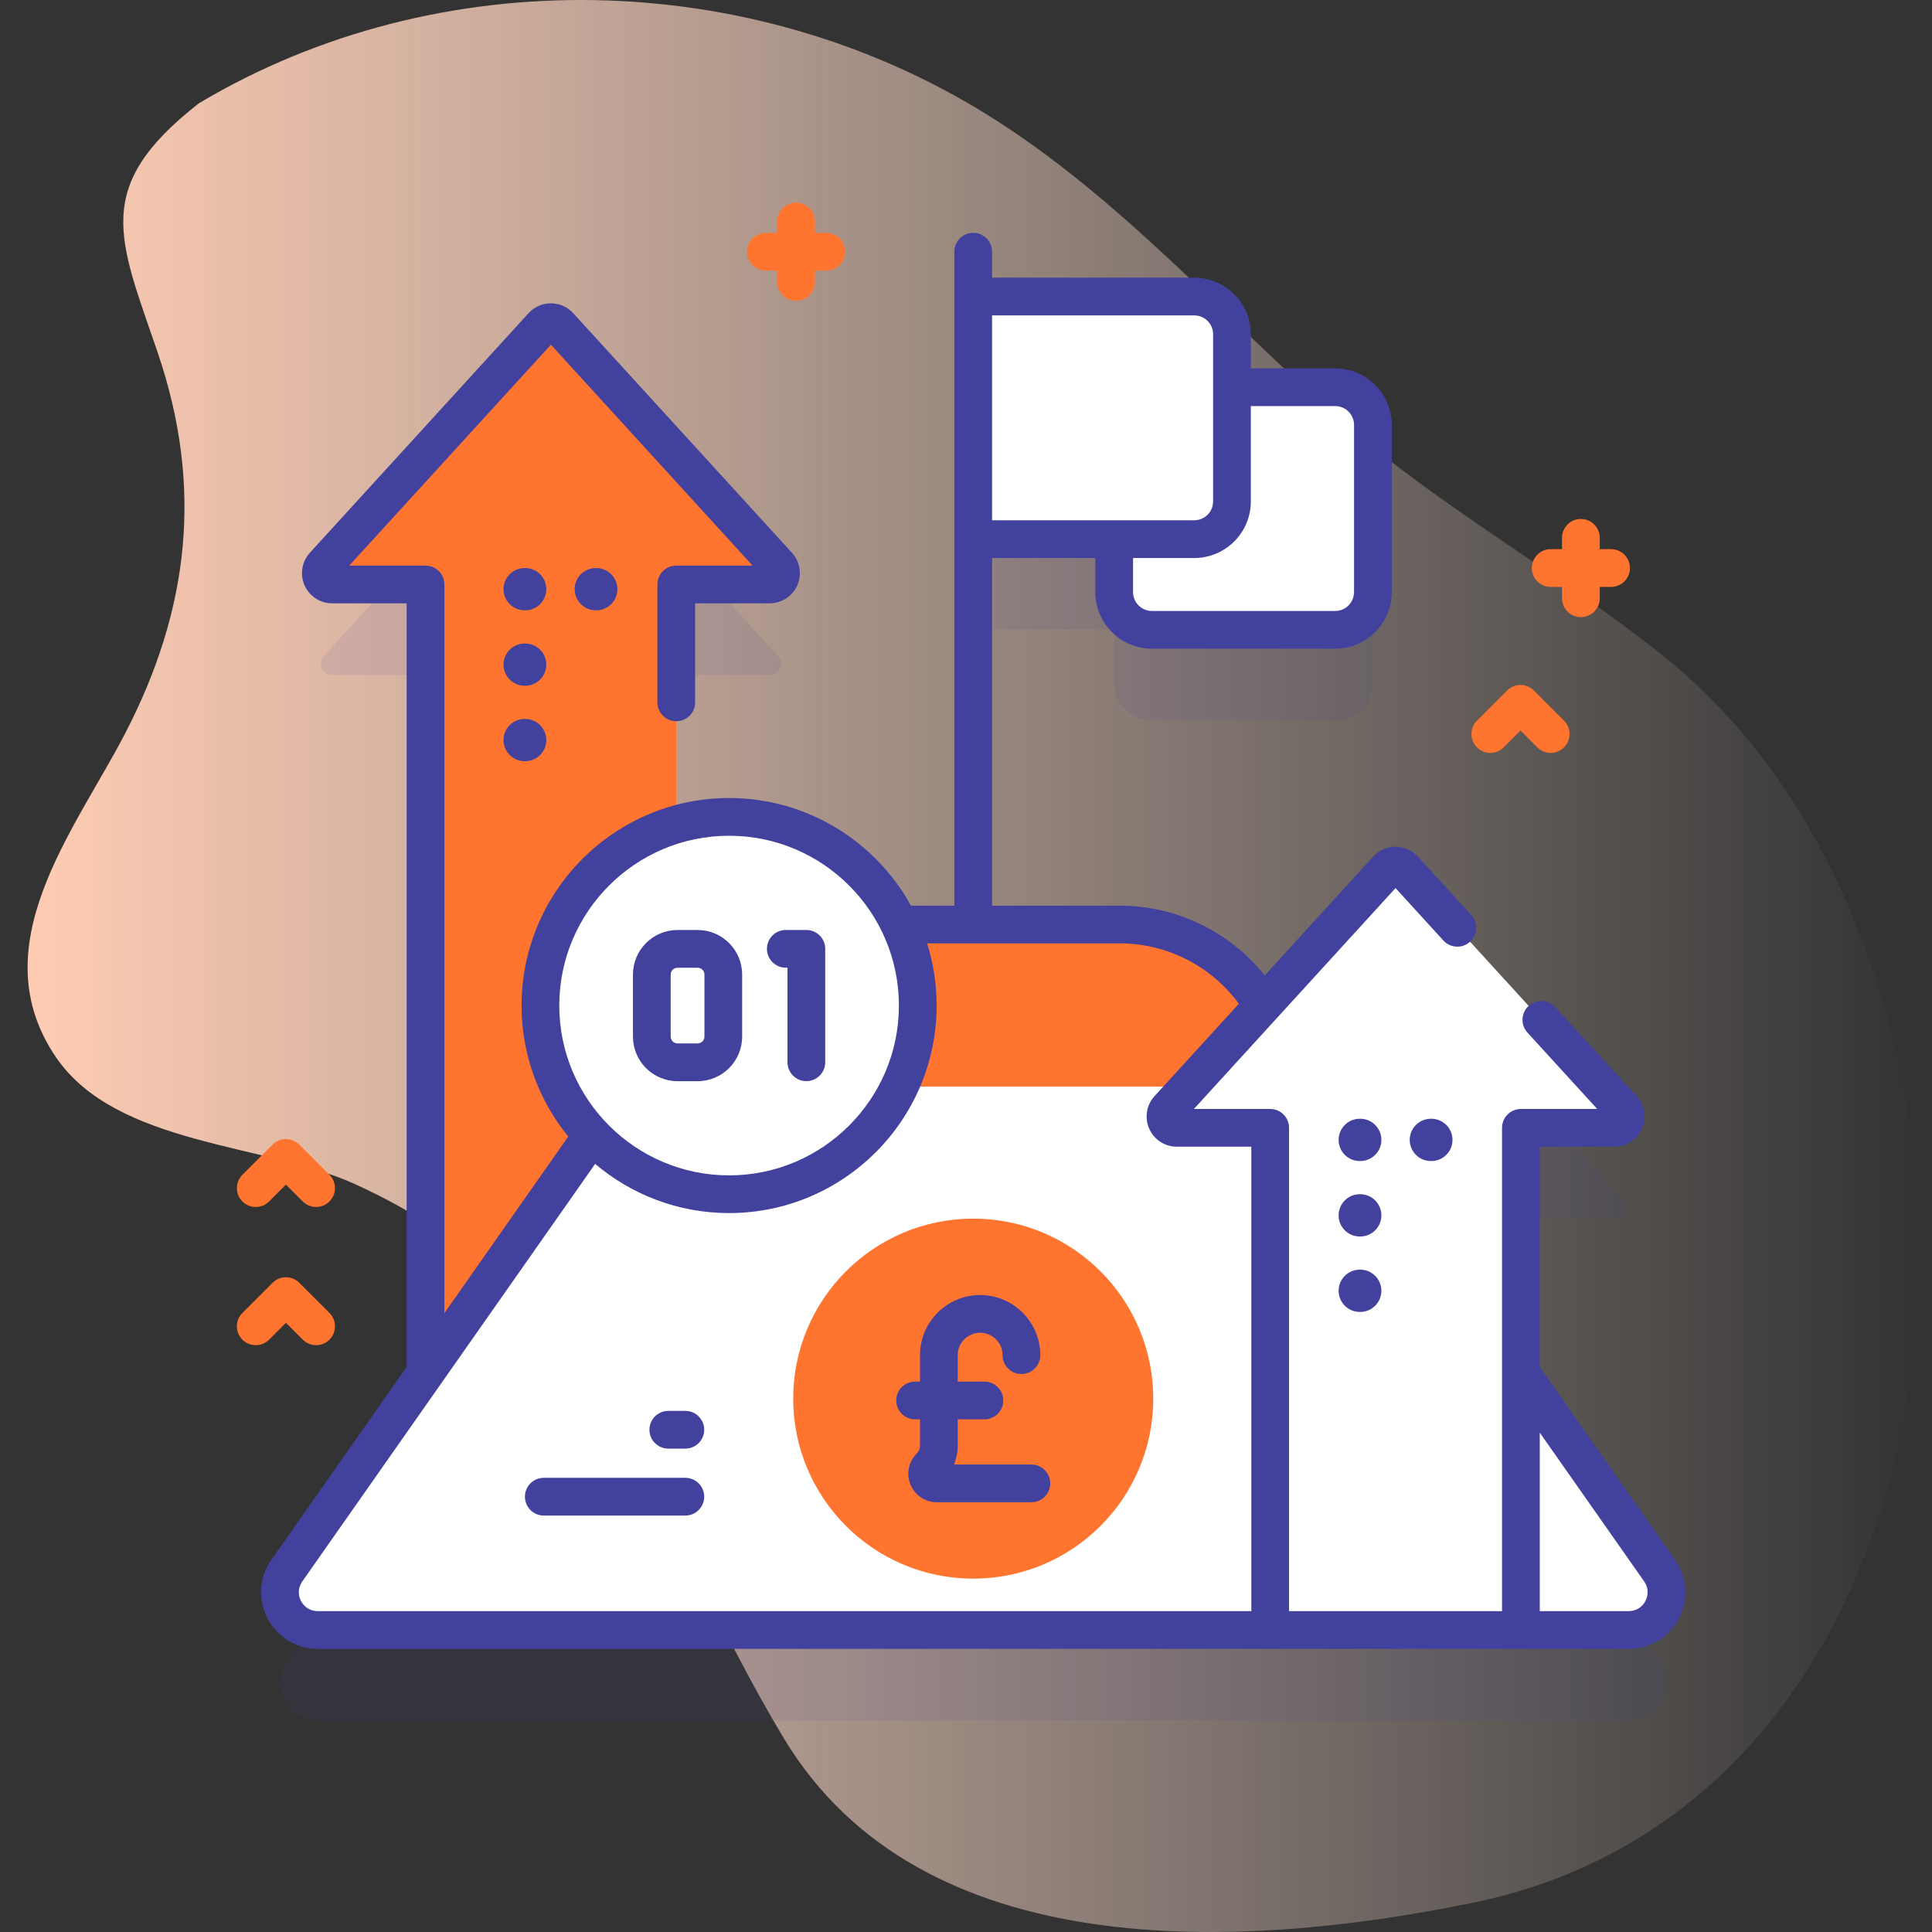 <svg width="60" height="60" viewBox="0 0 60 60" fill="none" xmlns="http://www.w3.org/2000/svg">
<rect x="0" y="0" width="60" height="60" fill="#333333" stroke="none"/>
<path d="M6.181 3.205C13.652 -1.246 23.32 -0.999 30.658 3.562C34.781 6.124 37.968 9.82 41.581 13.001C44.748 15.789 48.431 17.778 51.701 20.408C63.562 29.948 62.43 55.677 45.729 59.095C38.489 60.576 28.595 61.051 24.34 53.98C20.283 47.238 18.922 40.342 10.995 36.761C8.233 35.513 3.615 35.575 1.744 32.841C-0.618 29.389 2.313 25.804 3.876 22.797C5.89 18.921 6.313 15.1 4.895 10.942C3.688 7.402 2.839 5.811 6.181 3.205Z" fill="url(#paint0_linear)"/>
<path opacity="0.1" d="M51.541 51.589L47.233 45.448V37.839H50.133C50.439 37.839 50.599 37.475 50.393 37.25L43.6 29.808C43.46 29.655 43.22 29.655 43.081 29.808L39.225 34.032L39.01 33.726C38.043 32.346 36.463 31.525 34.778 31.525H30.81V19.556H34.602V21.201C34.602 21.848 35.126 22.373 35.774 22.373H41.465C42.113 22.373 42.637 21.848 42.637 21.201V16.009C42.637 15.363 42.113 14.838 41.465 14.838H38.26V13.194C38.26 12.546 37.735 12.022 37.088 12.022H30.81V10.629C30.81 10.306 30.548 10.043 30.224 10.043C29.901 10.043 29.639 10.306 29.639 10.629V31.525H27.935C26.994 29.548 24.978 28.181 22.643 28.181C22.073 28.181 21.523 28.264 21.002 28.416V20.963H23.902C24.208 20.963 24.368 20.601 24.162 20.375L17.369 12.933C17.229 12.78 16.988 12.78 16.849 12.933L10.056 20.375C9.85 20.601 10.01 20.963 10.315 20.963H13.216V45.448L8.908 51.589C8.363 52.365 8.919 53.434 9.867 53.434H50.581C51.53 53.434 52.086 52.365 51.541 51.589Z" fill="#43419E"/>
<path d="M24.162 17.563L17.368 10.121C17.229 9.968 16.988 9.968 16.849 10.121L10.056 17.563C9.85 17.788 10.01 18.151 10.315 18.151H13.215V50.621H21.002V18.151H23.902C24.208 18.151 24.368 17.788 24.162 17.563Z" fill="#FF7530"/>
<path d="M51.541 48.776L39.01 30.913C38.043 29.534 36.463 28.712 34.778 28.712H25.671C23.986 28.712 22.406 29.534 21.439 30.913L8.908 48.776C8.363 49.553 8.919 50.621 9.867 50.621H50.581C51.53 50.621 52.086 49.553 51.541 48.776Z" fill="white"/>
<path d="M40.996 33.744L39.01 30.913C38.042 29.534 36.463 28.712 34.778 28.712H25.671C23.986 28.712 22.406 29.534 21.439 30.913L19.453 33.744H40.996Z" fill="#FF7530"/>
<path d="M42.637 13.197V18.388C42.637 19.035 42.113 19.56 41.465 19.56H35.774C35.126 19.56 34.602 19.035 34.602 18.388V13.197C34.602 12.55 35.126 12.025 35.774 12.025H41.465C42.113 12.025 42.637 12.55 42.637 13.197Z" fill="white"/>
<path d="M37.088 16.743H30.224V9.209H37.088C37.735 9.209 38.26 9.734 38.26 10.381V15.572C38.26 16.219 37.735 16.743 37.088 16.743Z" fill="white"/>
<path d="M50.393 34.437L43.6 26.995C43.46 26.843 43.22 26.843 43.08 26.995L36.287 34.437C36.081 34.663 36.241 35.026 36.547 35.026H39.447V50.621H47.233V35.026H50.133C50.439 35.026 50.599 34.663 50.393 34.437Z" fill="white"/>
<path d="M22.643 37.087C25.879 37.087 28.502 34.464 28.502 31.228C28.502 27.992 25.879 25.369 22.643 25.369C19.407 25.369 16.783 27.992 16.783 31.228C16.783 34.464 19.407 37.087 22.643 37.087Z" fill="white"/>
<path d="M52.02 48.44L47.819 42.451V35.612H50.133C50.505 35.612 50.841 35.392 50.991 35.053C51.141 34.713 51.076 34.316 50.826 34.042L48.301 31.277C48.083 31.038 47.712 31.021 47.473 31.239C47.234 31.457 47.217 31.828 47.436 32.067L49.602 34.44H47.233C46.91 34.44 46.647 34.702 46.647 35.026V50.035H40.032V35.026C40.032 34.702 39.77 34.44 39.446 34.44H37.078L43.34 27.58L44.826 29.209C45.045 29.448 45.415 29.465 45.654 29.246C45.893 29.028 45.91 28.657 45.692 28.418L44.032 26.601C43.855 26.407 43.603 26.295 43.34 26.295C43.077 26.295 42.825 26.406 42.648 26.6L39.277 30.293C38.19 28.93 36.533 28.126 34.778 28.126H30.81V17.33H34.016V18.388C34.016 19.357 34.805 20.146 35.774 20.146H41.465C42.435 20.146 43.223 19.357 43.223 18.388V13.197C43.223 12.228 42.435 11.44 41.465 11.44H38.846V10.381C38.846 9.412 38.057 8.623 37.088 8.623H30.81V7.817C30.81 7.493 30.548 7.231 30.224 7.231C29.901 7.231 29.639 7.493 29.639 7.817V28.126H28.291C27.192 26.135 25.073 24.783 22.643 24.783C19.089 24.783 16.198 27.674 16.198 31.228C16.198 32.77 16.742 34.186 17.648 35.296L13.801 40.78V18.151C13.801 17.827 13.539 17.565 13.215 17.565H10.847L17.109 10.705L23.371 17.565H21.002C20.679 17.565 20.416 17.827 20.416 18.151V21.813C20.416 22.136 20.679 22.399 21.002 22.399C21.326 22.399 21.588 22.136 21.588 21.813V18.737H23.902C24.273 18.737 24.61 18.517 24.76 18.178C24.91 17.838 24.845 17.441 24.595 17.167L17.801 9.725C17.624 9.531 17.371 9.42 17.109 9.42C17.109 9.42 17.109 9.42 17.109 9.42C16.846 9.42 16.593 9.531 16.416 9.725L9.623 17.167C9.373 17.441 9.308 17.838 9.458 18.178C9.607 18.517 9.944 18.737 10.315 18.737H12.629V42.451L8.428 48.44C8.05 48.978 8.004 49.676 8.308 50.26C8.612 50.844 9.209 51.207 9.867 51.207H50.581C51.24 51.207 51.837 50.844 52.141 50.26C52.445 49.676 52.398 48.978 52.02 48.44ZM41.465 12.611C41.789 12.611 42.051 12.874 42.051 13.197V18.388C42.051 18.711 41.789 18.974 41.465 18.974H35.774C35.451 18.974 35.188 18.711 35.188 18.388V17.33H37.088C38.057 17.33 38.846 16.541 38.846 15.572V12.611H41.465ZM37.088 9.795C37.411 9.795 37.674 10.058 37.674 10.381V15.572C37.674 15.895 37.411 16.158 37.088 16.158H30.81V9.795H37.088ZM22.643 25.955C25.551 25.955 27.916 28.32 27.916 31.228C27.916 34.136 25.551 36.502 22.643 36.502C19.735 36.502 17.369 34.136 17.369 31.228C17.369 28.32 19.735 25.955 22.643 25.955ZM9.348 49.719C9.245 49.522 9.26 49.295 9.388 49.113L18.483 36.146C19.607 37.098 21.059 37.673 22.643 37.673C26.197 37.673 29.088 34.782 29.088 31.228C29.088 30.556 28.984 29.908 28.793 29.298H34.778C36.239 29.298 37.612 29.998 38.473 31.173L35.854 34.042C35.604 34.316 35.539 34.713 35.689 35.053C35.839 35.392 36.175 35.612 36.547 35.612H38.861V50.035H9.867C9.645 50.035 9.45 49.917 9.348 49.719ZM51.101 49.719C50.998 49.917 50.804 50.035 50.581 50.035H47.819V44.492L51.061 49.113C51.061 49.112 51.061 49.113 51.061 49.113C51.189 49.295 51.204 49.522 51.101 49.719Z" fill="#43419E"/>
<path d="M21.665 33.577H21.041C20.278 33.577 19.657 32.956 19.657 32.194V30.265C19.657 29.502 20.278 28.882 21.041 28.882H21.665C22.428 28.882 23.048 29.502 23.048 30.265V32.194C23.048 32.956 22.428 33.577 21.665 33.577ZM21.041 30.054C20.924 30.054 20.829 30.148 20.829 30.265V32.193C20.829 32.31 20.924 32.404 21.041 32.404H21.665C21.782 32.404 21.877 32.31 21.877 32.193V30.265C21.877 30.148 21.782 30.054 21.665 30.054H21.041Z" fill="#43419E"/>
<path d="M25.042 33.576C24.719 33.576 24.456 33.313 24.456 32.99V30.053H24.404C24.081 30.053 23.818 29.79 23.818 29.467C23.818 29.143 24.081 28.881 24.404 28.881H25.042C25.366 28.881 25.628 29.143 25.628 29.467V32.99C25.628 33.313 25.366 33.576 25.042 33.576Z" fill="#43419E"/>
<path d="M41.572 35.401C41.572 35.038 41.866 34.744 42.228 34.744H42.243C42.606 34.744 42.9 35.038 42.9 35.401C42.9 35.763 42.606 36.057 42.243 36.057H42.228C41.866 36.057 41.572 35.763 41.572 35.401Z" fill="#43419E"/>
<path d="M44.452 34.744C44.814 34.744 45.108 35.038 45.108 35.401C45.108 35.763 44.814 36.057 44.452 36.057H44.437C44.074 36.057 43.78 35.763 43.78 35.401C43.78 35.038 44.074 34.744 44.437 34.744" fill="#43419E"/>
<path d="M41.572 37.744C41.572 37.381 41.866 37.087 42.228 37.087H42.243C42.606 37.087 42.9 37.381 42.9 37.744C42.9 38.107 42.606 38.401 42.243 38.401H42.228C41.866 38.401 41.572 38.107 41.572 37.744Z" fill="#43419E"/>
<path d="M41.572 40.087C41.572 39.724 41.866 39.43 42.228 39.43H42.243C42.606 39.43 42.9 39.724 42.9 40.087C42.9 40.449 42.606 40.743 42.243 40.743H42.228C41.866 40.743 41.572 40.449 41.572 40.087Z" fill="#43419E"/>
<path d="M15.637 18.297C15.637 17.935 15.931 17.641 16.294 17.641H16.309C16.672 17.641 16.966 17.935 16.966 18.297C16.966 18.66 16.672 18.954 16.309 18.954H16.294C15.931 18.954 15.637 18.66 15.637 18.297Z" fill="#43419E"/>
<path d="M18.517 17.641C18.88 17.641 19.174 17.935 19.174 18.297C19.174 18.66 18.88 18.954 18.517 18.954H18.502C18.14 18.954 17.846 18.66 17.846 18.297C17.846 17.935 18.14 17.641 18.502 17.641" fill="#43419E"/>
<path d="M15.637 20.64C15.637 20.278 15.931 19.984 16.294 19.984H16.309C16.672 19.984 16.966 20.278 16.966 20.64C16.966 21.003 16.672 21.297 16.309 21.297H16.294C15.931 21.297 15.637 21.003 15.637 20.64Z" fill="#43419E"/>
<path d="M15.637 22.984C15.637 22.621 15.931 22.327 16.294 22.327H16.309C16.672 22.327 16.966 22.621 16.966 22.984C16.966 23.346 16.672 23.64 16.309 23.64H16.294C15.931 23.64 15.637 23.346 15.637 22.984Z" fill="#43419E"/>
<path d="M30.224 49.026C33.312 49.026 35.815 46.524 35.815 43.436C35.815 40.349 33.312 37.846 30.224 37.846C27.137 37.846 24.634 40.349 24.634 43.436C24.634 46.524 27.137 49.026 30.224 49.026Z" fill="#FF7530"/>
<path d="M32.03 45.482H29.626C29.703 45.298 29.743 45.099 29.743 44.894V44.079H30.572C30.896 44.079 31.158 43.816 31.158 43.493C31.158 43.169 30.896 42.907 30.572 42.907H29.743V42.086C29.743 41.702 30.055 41.39 30.439 41.39C30.823 41.39 31.135 41.702 31.135 42.086C31.135 42.41 31.397 42.672 31.721 42.672C32.044 42.672 32.307 42.41 32.307 42.086C32.307 41.056 31.469 40.218 30.439 40.218C29.409 40.218 28.571 41.056 28.571 42.086V42.907H28.419C28.095 42.907 27.833 43.169 27.833 43.493C27.833 43.816 28.095 44.079 28.419 44.079H28.571V44.894C28.571 44.988 28.535 45.076 28.469 45.142C28.214 45.396 28.139 45.775 28.277 46.107C28.414 46.439 28.735 46.654 29.095 46.654H32.03C32.353 46.654 32.616 46.392 32.616 46.068C32.616 45.745 32.354 45.482 32.03 45.482Z" fill="#43419E"/>
<path d="M16.887 47.067H21.284C21.608 47.067 21.87 46.804 21.87 46.481C21.87 46.157 21.608 45.895 21.284 45.895H16.887C16.564 45.895 16.302 46.157 16.302 46.481C16.302 46.804 16.564 47.067 16.887 47.067Z" fill="#43419E"/>
<path d="M20.755 44.988H21.284C21.608 44.988 21.87 44.726 21.87 44.402C21.87 44.079 21.608 43.816 21.284 43.816H20.755C20.431 43.816 20.169 44.079 20.169 44.402C20.169 44.726 20.431 44.988 20.755 44.988Z" fill="#43419E"/>
<path d="M48.158 23.381C48.008 23.381 47.858 23.324 47.744 23.21L47.221 22.686L46.697 23.21C46.469 23.439 46.097 23.439 45.869 23.21C45.64 22.981 45.64 22.61 45.869 22.381L46.806 21.444C47.035 21.215 47.406 21.215 47.635 21.444L48.572 22.381C48.801 22.61 48.801 22.981 48.572 23.21C48.458 23.324 48.308 23.381 48.158 23.381Z" fill="#FF7530"/>
<path d="M25.661 7.231H25.309V6.879C25.309 6.556 25.047 6.293 24.723 6.293C24.4 6.293 24.137 6.556 24.137 6.879V7.231H23.786C23.462 7.231 23.2 7.493 23.2 7.817C23.2 8.141 23.462 8.403 23.786 8.403H24.137V8.754C24.137 9.078 24.4 9.34 24.723 9.34C25.047 9.34 25.309 9.078 25.309 8.754V8.403H25.661C25.985 8.403 26.247 8.141 26.247 7.817C26.247 7.493 25.984 7.231 25.661 7.231Z" fill="#FF7530"/>
<path d="M50.033 17.055H49.682V16.703C49.682 16.38 49.419 16.117 49.096 16.117C48.772 16.117 48.51 16.38 48.51 16.703V17.055H48.158C47.834 17.055 47.572 17.317 47.572 17.641C47.572 17.964 47.834 18.227 48.158 18.227H48.51V18.578C48.51 18.902 48.772 19.164 49.096 19.164C49.419 19.164 49.682 18.902 49.682 18.578V18.227H50.033C50.357 18.227 50.619 17.964 50.619 17.641C50.619 17.317 50.357 17.055 50.033 17.055Z" fill="#FF7530"/>
<path d="M9.817 41.775C9.667 41.775 9.517 41.718 9.403 41.604L8.88 41.081L8.357 41.604C8.128 41.833 7.757 41.833 7.528 41.604C7.299 41.375 7.299 41.004 7.528 40.775L8.466 39.838C8.694 39.609 9.065 39.609 9.294 39.838L10.232 40.775C10.46 41.004 10.46 41.375 10.232 41.604C10.117 41.718 9.967 41.775 9.817 41.775Z" fill="#FF7530"/>
<path d="M9.817 37.484C9.667 37.484 9.517 37.427 9.403 37.312L8.88 36.789L8.357 37.312C8.128 37.541 7.757 37.541 7.528 37.312C7.299 37.083 7.299 36.712 7.528 36.484L8.466 35.546C8.694 35.317 9.065 35.317 9.294 35.546L10.232 36.484C10.46 36.712 10.46 37.083 10.232 37.312C10.117 37.427 9.967 37.484 9.817 37.484Z" fill="#FF7530"/>
<defs>
<linearGradient id="paint0_linear" x1="59.592" y1="30" x2="0.857" y2="30" gradientUnits="userSpaceOnUse">
<stop stop-color="#FFECE2" stop-opacity="0"/>
<stop offset="1" stop-color="#FFCCB3"/>
</linearGradient>
</defs>
</svg>
